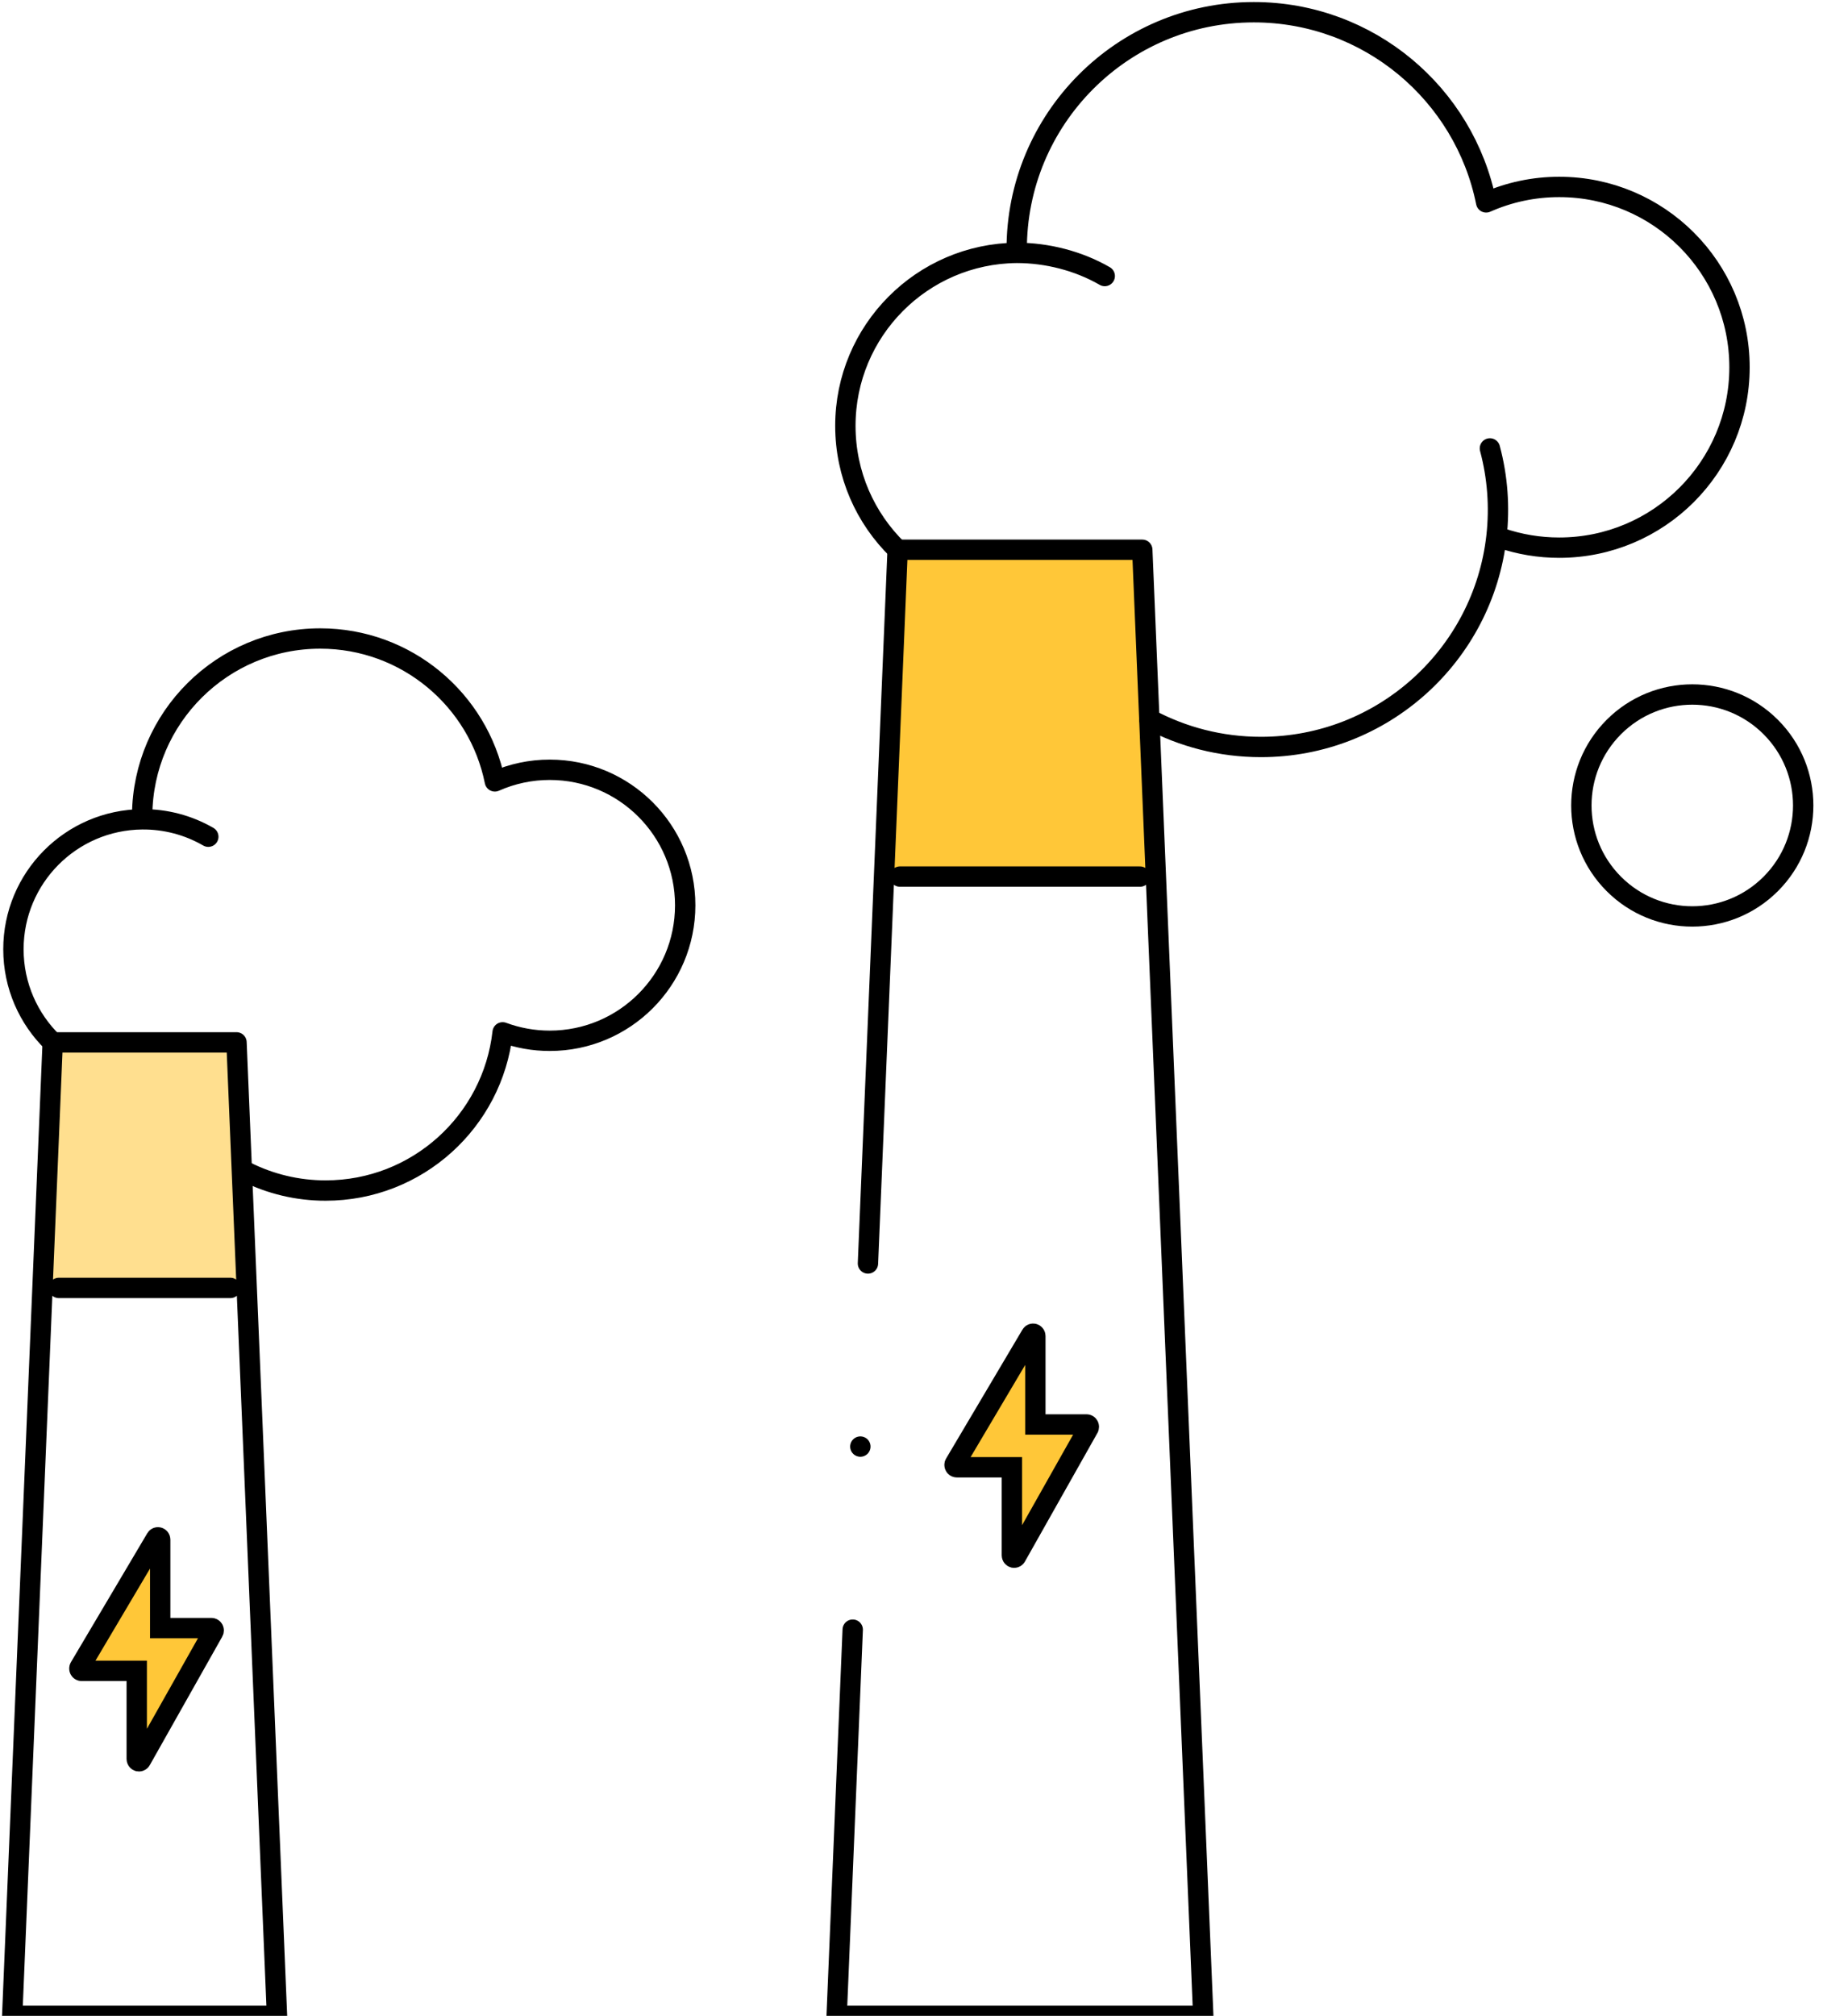 <?xml version="1.0" encoding="UTF-8"?> <svg xmlns="http://www.w3.org/2000/svg" width="454" height="495" viewBox="0 0 454 495" fill="none"> <path fill-rule="evenodd" clip-rule="evenodd" d="M10.437 316.257H60.611L59.403 287.203L58.103 255.962H12.946L10.437 316.257Z" fill="#FFC738" fill-opacity="0.56"></path> <path fill-rule="evenodd" clip-rule="evenodd" d="M282.356 176.582L280.626 135.001H220.522L217.183 215.253H283.966L282.356 176.582Z" fill="#FFC738"></path> <path d="M213.23 310.256L220.522 135.001H280.626L295.605 495H205.543L209.488 400.172M280.055 215.253H221.093" stroke="black" stroke-width="5" stroke-miterlimit="22.926" stroke-linecap="round" stroke-linejoin="round"></path> <path d="M282.356 176.583C290.526 180.95 299.859 183.427 309.77 183.427C339.725 183.427 364.394 160.812 367.644 131.724C368.456 124.482 367.914 117.154 366.027 110.111M368.65 132.084C373.287 133.677 378.156 134.487 383.058 134.482C407.518 134.482 427.346 114.654 427.346 90.194C427.346 65.734 407.518 45.906 383.058 45.906C376.875 45.898 370.758 47.19 365.106 49.698C359.751 23.062 336.225 3 308.011 3C275.725 3 249.63 29.26 249.775 61.469M271.405 67.78C264.947 64.051 257.238 62.093 249.781 62.093C226.495 62.299 207.682 81.236 207.682 104.57C207.682 116.503 212.604 127.285 220.526 135.002" stroke="black" stroke-width="5" stroke-miterlimit="22.926" stroke-linecap="round" stroke-linejoin="round"></path> <path d="M435.013 217.058C445.655 206.416 445.654 189.162 435.012 178.52C424.37 167.879 407.117 167.879 396.475 178.521C385.833 189.163 385.834 206.417 396.476 217.058C407.118 227.7 424.371 227.7 435.013 217.058Z" stroke="black" stroke-width="5" stroke-miterlimit="22.926" stroke-linecap="round" stroke-linejoin="round"></path> <path d="M56.594 316.257H14.455M68.049 495.001L58.103 255.962H12.946L3 495.001H68.049Z" stroke="black" stroke-width="5" stroke-miterlimit="22.926" stroke-linecap="round" stroke-linejoin="round"></path> <path d="M51.175 205.459C46.238 202.608 40.628 201.133 34.928 201.187C17.433 201.341 3.299 215.569 3.299 233.1C3.299 242.065 6.997 250.166 12.949 255.963M60.266 287.653C66.383 290.748 73.144 292.355 79.999 292.346C102.504 292.346 121.039 275.355 123.48 253.501C127.186 254.875 131.107 255.577 135.06 255.573C153.437 255.573 168.334 240.676 168.334 222.299C168.334 203.922 153.437 189.025 135.06 189.025C130.414 189.019 125.819 189.989 121.573 191.874C117.549 171.862 99.873 156.789 78.677 156.789C54.609 156.789 35.119 176.213 34.925 200.155" stroke="black" stroke-width="5" stroke-miterlimit="22.926" stroke-linecap="round" stroke-linejoin="round"></path> <path d="M211.359 355.215H211.367" stroke="black" stroke-width="5" stroke-miterlimit="2.613" stroke-linecap="round" stroke-linejoin="round"></path> <path d="M249.029 382.488L249.019 382.485L249.008 382.483C248.773 382.42 248.591 382.197 248.591 381.924V362.795V360.295H246.091H235.056C234.862 360.295 234.68 360.192 234.579 360.012L234.576 360.007C234.472 359.823 234.476 359.596 234.58 359.422L234.585 359.414L253.333 327.776L253.333 327.776L253.338 327.768C253.463 327.554 253.709 327.455 253.947 327.52C254.18 327.585 254.357 327.805 254.357 328.075V347.29V349.79H256.857H266.943C267.133 349.79 267.314 349.89 267.419 350.071L267.422 350.077C267.525 350.254 267.526 350.479 267.424 350.659L267.423 350.661L249.619 382.218L249.616 382.223C249.519 382.396 249.337 382.5 249.144 382.5C249.081 382.5 249.044 382.492 249.029 382.488Z" fill="#FFC738" stroke="black" stroke-width="5"></path> <path d="M34.029 432.488L34.019 432.485L34.008 432.483C33.773 432.42 33.591 432.197 33.591 431.924V412.795V410.295H31.091H20.056C19.862 410.295 19.68 410.192 19.578 410.012L19.576 410.007C19.472 409.823 19.476 409.596 19.581 409.422L19.585 409.414L38.333 377.776L38.333 377.776L38.338 377.768C38.463 377.554 38.709 377.455 38.947 377.52C39.18 377.585 39.357 377.805 39.357 378.075V397.29V399.79H41.857H51.943C52.133 399.79 52.315 399.89 52.419 400.071L52.422 400.077C52.525 400.254 52.526 400.479 52.425 400.659L52.423 400.661L34.619 432.218L34.616 432.223C34.519 432.396 34.337 432.5 34.144 432.5C34.081 432.5 34.044 432.492 34.029 432.488Z" fill="#FFC738" stroke="black" stroke-width="5"></path> </svg> 